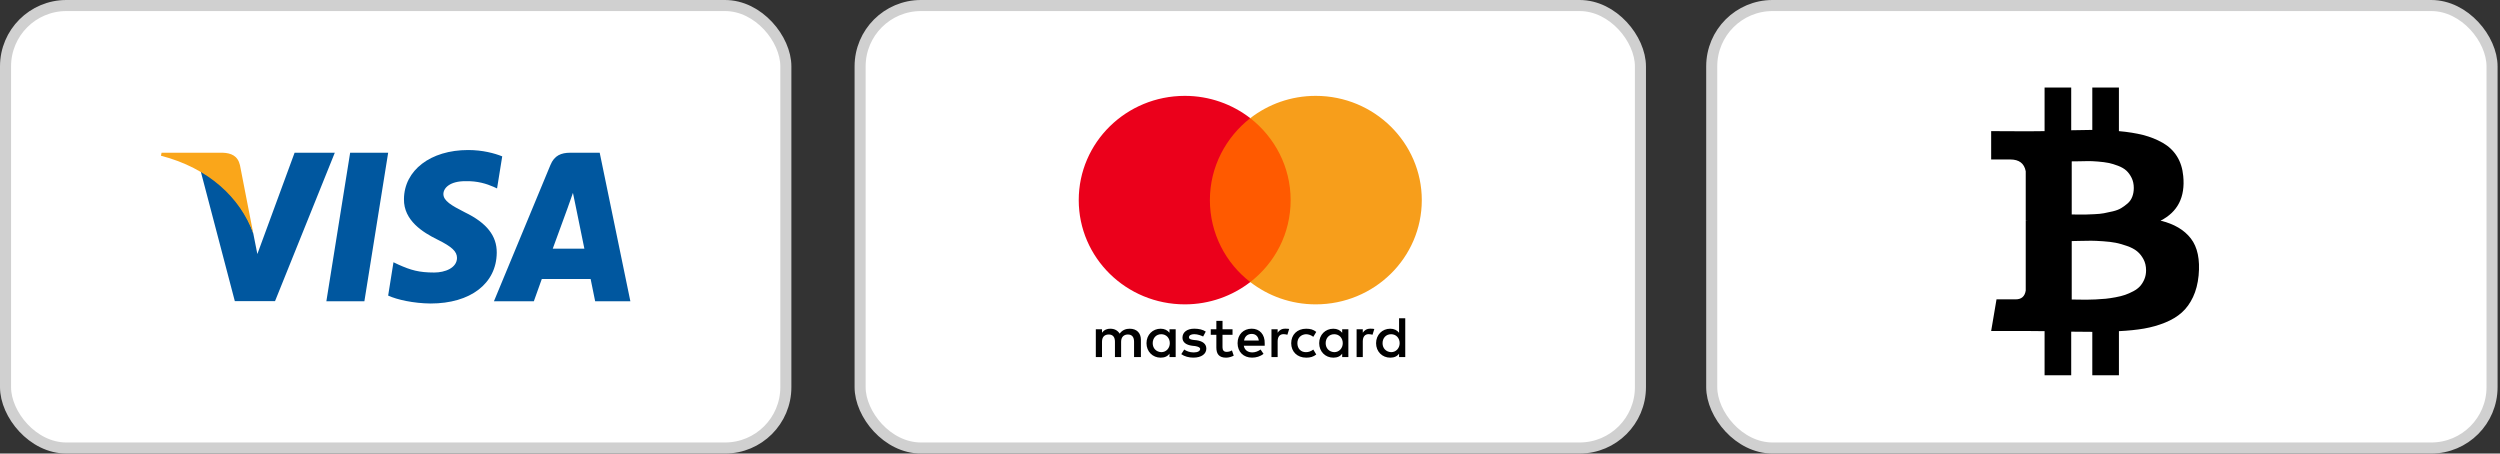 <svg xmlns="http://www.w3.org/2000/svg" width="226" height="41" viewBox="0 0 226 41" fill="none"><rect x="0" y="0" width="226" height="41" fill="#333333" stroke="none"/><rect x="0.5" y="0.5" width="70.541" height="40" rx="5.5" fill="white" stroke="#D0D0D0"></rect><rect x="77.754" y="0.5" width="70.541" height="40" rx="5.5" fill="white" stroke="#D0D0D0"></rect><rect x="154.74" y="0.5" width="70.541" height="40" rx="5.5" fill="white" stroke="#D0D0D0"></rect><g clip-path="url(#clip0_2007_250)"><path d="M198.053 21.559C197.448 20.777 196.537 20.241 195.317 19.949C196.87 19.157 197.552 17.813 197.365 15.917C197.302 15.229 197.112 14.633 196.794 14.128C196.476 13.622 196.047 13.216 195.505 12.909C194.963 12.601 194.374 12.367 193.738 12.205C193.103 12.044 192.373 11.927 191.55 11.854V7.915H189.144V11.744C188.727 11.744 188.091 11.755 187.237 11.775V7.915H184.83V11.854C184.486 11.864 183.981 11.869 183.314 11.869L180.001 11.854V14.417H181.735C182.527 14.417 182.991 14.771 183.126 15.48V19.965C183.231 19.965 183.314 19.971 183.376 19.981H183.126V26.264C183.043 26.795 182.741 27.061 182.22 27.061H180.485L180.001 29.921H183.127C183.325 29.921 183.611 29.924 183.986 29.929C184.361 29.934 184.642 29.936 184.83 29.936V33.922H187.237V29.983C187.675 29.994 188.311 29.999 189.144 29.999V33.922H191.551V29.936C192.405 29.895 193.163 29.817 193.825 29.702C194.486 29.587 195.12 29.408 195.724 29.163C196.328 28.918 196.833 28.613 197.239 28.248C197.646 27.884 197.982 27.42 198.248 26.857C198.513 26.294 198.683 25.643 198.755 24.903C198.891 23.455 198.657 22.34 198.053 21.559ZM187.284 14.588C187.357 14.588 187.563 14.586 187.901 14.581C188.24 14.575 188.521 14.57 188.745 14.565C188.969 14.56 189.271 14.573 189.652 14.604C190.032 14.635 190.353 14.677 190.613 14.729C190.873 14.781 191.16 14.867 191.472 14.987C191.785 15.106 192.035 15.252 192.223 15.424C192.41 15.596 192.569 15.815 192.699 16.081C192.829 16.346 192.895 16.651 192.895 16.995C192.895 17.287 192.848 17.553 192.754 17.792C192.661 18.032 192.52 18.233 192.332 18.394C192.145 18.556 191.952 18.696 191.754 18.816C191.556 18.936 191.303 19.032 190.996 19.105C190.689 19.178 190.42 19.235 190.191 19.277C189.962 19.319 189.676 19.348 189.332 19.363C188.988 19.379 188.727 19.389 188.55 19.394C188.373 19.399 188.131 19.399 187.823 19.394C187.516 19.389 187.336 19.387 187.284 19.387V14.588L187.284 14.588ZM193.856 25.232C193.757 25.471 193.629 25.68 193.473 25.857C193.317 26.034 193.111 26.191 192.856 26.326C192.601 26.462 192.353 26.571 192.114 26.654C191.874 26.738 191.584 26.81 191.246 26.873C190.907 26.936 190.61 26.98 190.355 27.006C190.1 27.032 189.795 27.053 189.441 27.069C189.086 27.084 188.81 27.092 188.612 27.092C188.414 27.092 188.164 27.089 187.862 27.084C187.56 27.079 187.367 27.076 187.284 27.076V21.793C187.367 21.793 187.614 21.788 188.026 21.778C188.438 21.767 188.774 21.762 189.034 21.762C189.295 21.762 189.654 21.778 190.113 21.809C190.571 21.84 190.957 21.887 191.269 21.949C191.582 22.012 191.923 22.108 192.293 22.239C192.663 22.369 192.963 22.528 193.192 22.715C193.421 22.903 193.614 23.142 193.77 23.434C193.927 23.726 194.005 24.059 194.005 24.435C194.005 24.727 193.955 24.992 193.856 25.232Z" fill="black"></path></g><g clip-path="url(#clip1_2007_250)"><path d="M32.94 27.237H29.503L31.653 13.807H35.09L32.94 27.237Z" fill="#00579F"></path><path d="M45.401 14.135C44.723 13.863 43.648 13.563 42.318 13.563C38.923 13.563 36.533 15.392 36.518 18.006C36.49 19.935 38.23 21.007 39.531 21.65C40.861 22.307 41.313 22.736 41.313 23.322C41.299 24.221 40.238 24.636 39.248 24.636C37.876 24.636 37.141 24.422 36.023 23.922L35.57 23.707L35.089 26.722C35.896 27.093 37.381 27.422 38.923 27.437C42.53 27.437 44.879 25.636 44.906 22.85C44.92 21.322 44.001 20.15 42.021 19.193C40.819 18.578 40.082 18.164 40.082 17.535C40.096 16.964 40.705 16.378 42.062 16.378C43.18 16.349 44.001 16.621 44.623 16.892L44.934 17.035L45.401 14.135Z" fill="#00579F"></path><path d="M49.969 22.479C50.252 21.708 51.342 18.722 51.342 18.722C51.327 18.75 51.624 17.936 51.794 17.436L52.034 18.593C52.034 18.593 52.685 21.808 52.827 22.479C52.289 22.479 50.648 22.479 49.969 22.479ZM54.213 13.807H51.553C50.733 13.807 50.111 14.05 49.757 14.921L44.651 27.237H48.258C48.258 27.237 48.851 25.579 48.979 25.222C49.375 25.222 52.884 25.222 53.393 25.222C53.491 25.694 53.803 27.237 53.803 27.237H56.986L54.213 13.807Z" fill="#00579F"></path><path d="M26.631 13.807L23.265 22.965L22.897 21.108C22.274 18.965 20.322 16.636 18.144 15.478L21.228 27.223H24.863L30.266 13.807H26.631Z" fill="#00579F"></path><path d="M20.138 13.807H14.607L14.55 14.078C18.865 15.193 21.722 17.879 22.896 21.108L21.694 14.936C21.496 14.078 20.887 13.835 20.138 13.807Z" fill="#FAA61A"></path></g><g clip-path="url(#clip2_2007_250)"><path d="M103.137 32.281V30.71C103.137 30.109 102.765 29.716 102.125 29.716C101.806 29.716 101.458 29.82 101.219 30.161C101.033 29.875 100.766 29.716 100.365 29.716C100.099 29.716 99.832 29.795 99.621 30.082V29.768H99.062V32.281H99.621V30.893C99.621 30.448 99.86 30.238 100.232 30.238C100.604 30.238 100.791 30.472 100.791 30.893V32.281H101.349V30.893C101.349 30.448 101.616 30.238 101.961 30.238C102.333 30.238 102.519 30.472 102.519 30.893V32.281H103.137ZM111.424 29.768H110.517V29.008H109.959V29.768H109.453V30.265H109.959V31.418C109.959 31.994 110.198 32.333 110.837 32.333C111.076 32.333 111.343 32.253 111.529 32.15L111.368 31.677C111.206 31.781 111.02 31.808 110.887 31.808C110.62 31.808 110.514 31.649 110.514 31.39V30.265H111.421V29.768H111.424ZM116.166 29.713C115.846 29.713 115.632 29.872 115.499 30.079V29.765H114.94V32.278H115.499V30.863C115.499 30.445 115.685 30.207 116.033 30.207C116.138 30.207 116.271 30.234 116.38 30.259L116.542 29.734C116.43 29.713 116.271 29.713 116.166 29.713ZM109 29.975C108.733 29.792 108.36 29.713 107.96 29.713C107.321 29.713 106.895 30.027 106.895 30.524C106.895 30.942 107.215 31.18 107.774 31.256L108.041 31.284C108.332 31.335 108.494 31.415 108.494 31.546C108.494 31.729 108.28 31.86 107.907 31.86C107.535 31.86 107.24 31.729 107.054 31.598L106.787 32.016C107.079 32.226 107.479 32.33 107.879 32.33C108.624 32.33 109.052 31.988 109.052 31.518C109.052 31.073 108.705 30.838 108.174 30.759L107.907 30.732C107.668 30.704 107.482 30.652 107.482 30.497C107.482 30.314 107.668 30.21 107.963 30.21C108.283 30.21 108.602 30.341 108.764 30.421L109 29.975ZM123.863 29.713C123.543 29.713 123.329 29.872 123.196 30.079V29.765H122.637V32.278H123.196V30.863C123.196 30.445 123.382 30.207 123.729 30.207C123.835 30.207 123.968 30.234 124.077 30.259L124.238 29.74C124.13 29.713 123.972 29.713 123.863 29.713ZM116.725 31.024C116.725 31.784 117.258 32.333 118.084 32.333C118.456 32.333 118.723 32.253 118.99 32.046L118.723 31.601C118.509 31.759 118.298 31.836 118.056 31.836C117.603 31.836 117.283 31.521 117.283 31.024C117.283 30.552 117.603 30.238 118.056 30.213C118.295 30.213 118.509 30.292 118.723 30.448L118.99 30.003C118.723 29.792 118.456 29.716 118.084 29.716C117.258 29.713 116.725 30.265 116.725 31.024ZM121.892 31.024V29.768H121.333V30.082C121.147 29.847 120.88 29.716 120.533 29.716C119.813 29.716 119.254 30.265 119.254 31.024C119.254 31.784 119.813 32.333 120.533 32.333C120.905 32.333 121.172 32.202 121.333 31.967V32.281H121.892V31.024ZM119.841 31.024C119.841 30.579 120.132 30.213 120.613 30.213C121.067 30.213 121.386 30.555 121.386 31.024C121.386 31.47 121.067 31.836 120.613 31.836C120.135 31.808 119.841 31.466 119.841 31.024ZM113.155 29.713C112.411 29.713 111.877 30.238 111.877 31.021C111.877 31.808 112.411 32.33 113.183 32.33C113.556 32.33 113.928 32.226 114.223 31.988L113.956 31.595C113.742 31.753 113.475 31.857 113.211 31.857C112.864 31.857 112.519 31.698 112.439 31.256H114.329C114.329 31.177 114.329 31.125 114.329 31.046C114.353 30.238 113.872 29.713 113.155 29.713ZM113.155 30.186C113.503 30.186 113.742 30.396 113.795 30.786H112.463C112.516 30.448 112.755 30.186 113.155 30.186ZM127.035 31.024V28.774H126.476V30.082C126.29 29.847 126.023 29.716 125.675 29.716C124.955 29.716 124.397 30.265 124.397 31.024C124.397 31.784 124.955 32.333 125.675 32.333C126.048 32.333 126.315 32.202 126.476 31.967V32.281H127.035V31.024ZM124.983 31.024C124.983 30.579 125.275 30.213 125.756 30.213C126.209 30.213 126.529 30.555 126.529 31.024C126.529 31.47 126.209 31.836 125.756 31.836C125.275 31.808 124.983 31.466 124.983 31.024ZM106.281 31.024V29.768H105.722V30.082C105.536 29.847 105.269 29.716 104.922 29.716C104.202 29.716 103.643 30.265 103.643 31.024C103.643 31.784 104.202 32.333 104.922 32.333C105.294 32.333 105.561 32.202 105.722 31.967V32.281H106.281V31.024ZM104.205 31.024C104.205 30.579 104.496 30.213 104.977 30.213C105.431 30.213 105.75 30.555 105.75 31.024C105.75 31.47 105.431 31.836 104.977 31.836C104.496 31.808 104.205 31.466 104.205 31.024Z" fill="black"></path><path d="M117.208 10.682H108.816V25.498H117.208V10.682Z" fill="#FF5A00"></path><path d="M109.374 18.09C109.374 15.08 110.814 12.409 113.024 10.682C111.398 9.426 109.346 8.666 107.109 8.666C101.808 8.666 97.518 12.881 97.518 18.09C97.518 23.299 101.808 27.514 107.109 27.514C109.346 27.514 111.398 26.755 113.024 25.498C110.811 23.797 109.374 21.101 109.374 18.09Z" fill="#EB001B"></path><path d="M128.53 18.09C128.53 23.299 124.241 27.514 118.94 27.514C116.702 27.514 114.651 26.755 113.025 25.498C115.262 23.769 116.674 21.101 116.674 18.09C116.674 15.08 115.234 12.409 113.025 10.682C114.648 9.426 116.699 8.666 118.937 8.666C124.241 8.666 128.53 12.909 128.53 18.09Z" fill="#F79E1B"></path></g><defs><clipPath id="clip0_2007_250"><rect width="26.007" height="26.007" fill="white" transform="translate(176.393 7.915)"></rect></clipPath><clipPath id="clip1_2007_250"><rect width="42.437" height="13.873" fill="white" transform="translate(14.55 13.563)"></rect></clipPath><clipPath id="clip2_2007_250"><rect width="31.011" height="23.666" fill="white" transform="translate(97.518 8.666)"></rect></clipPath></defs></svg>